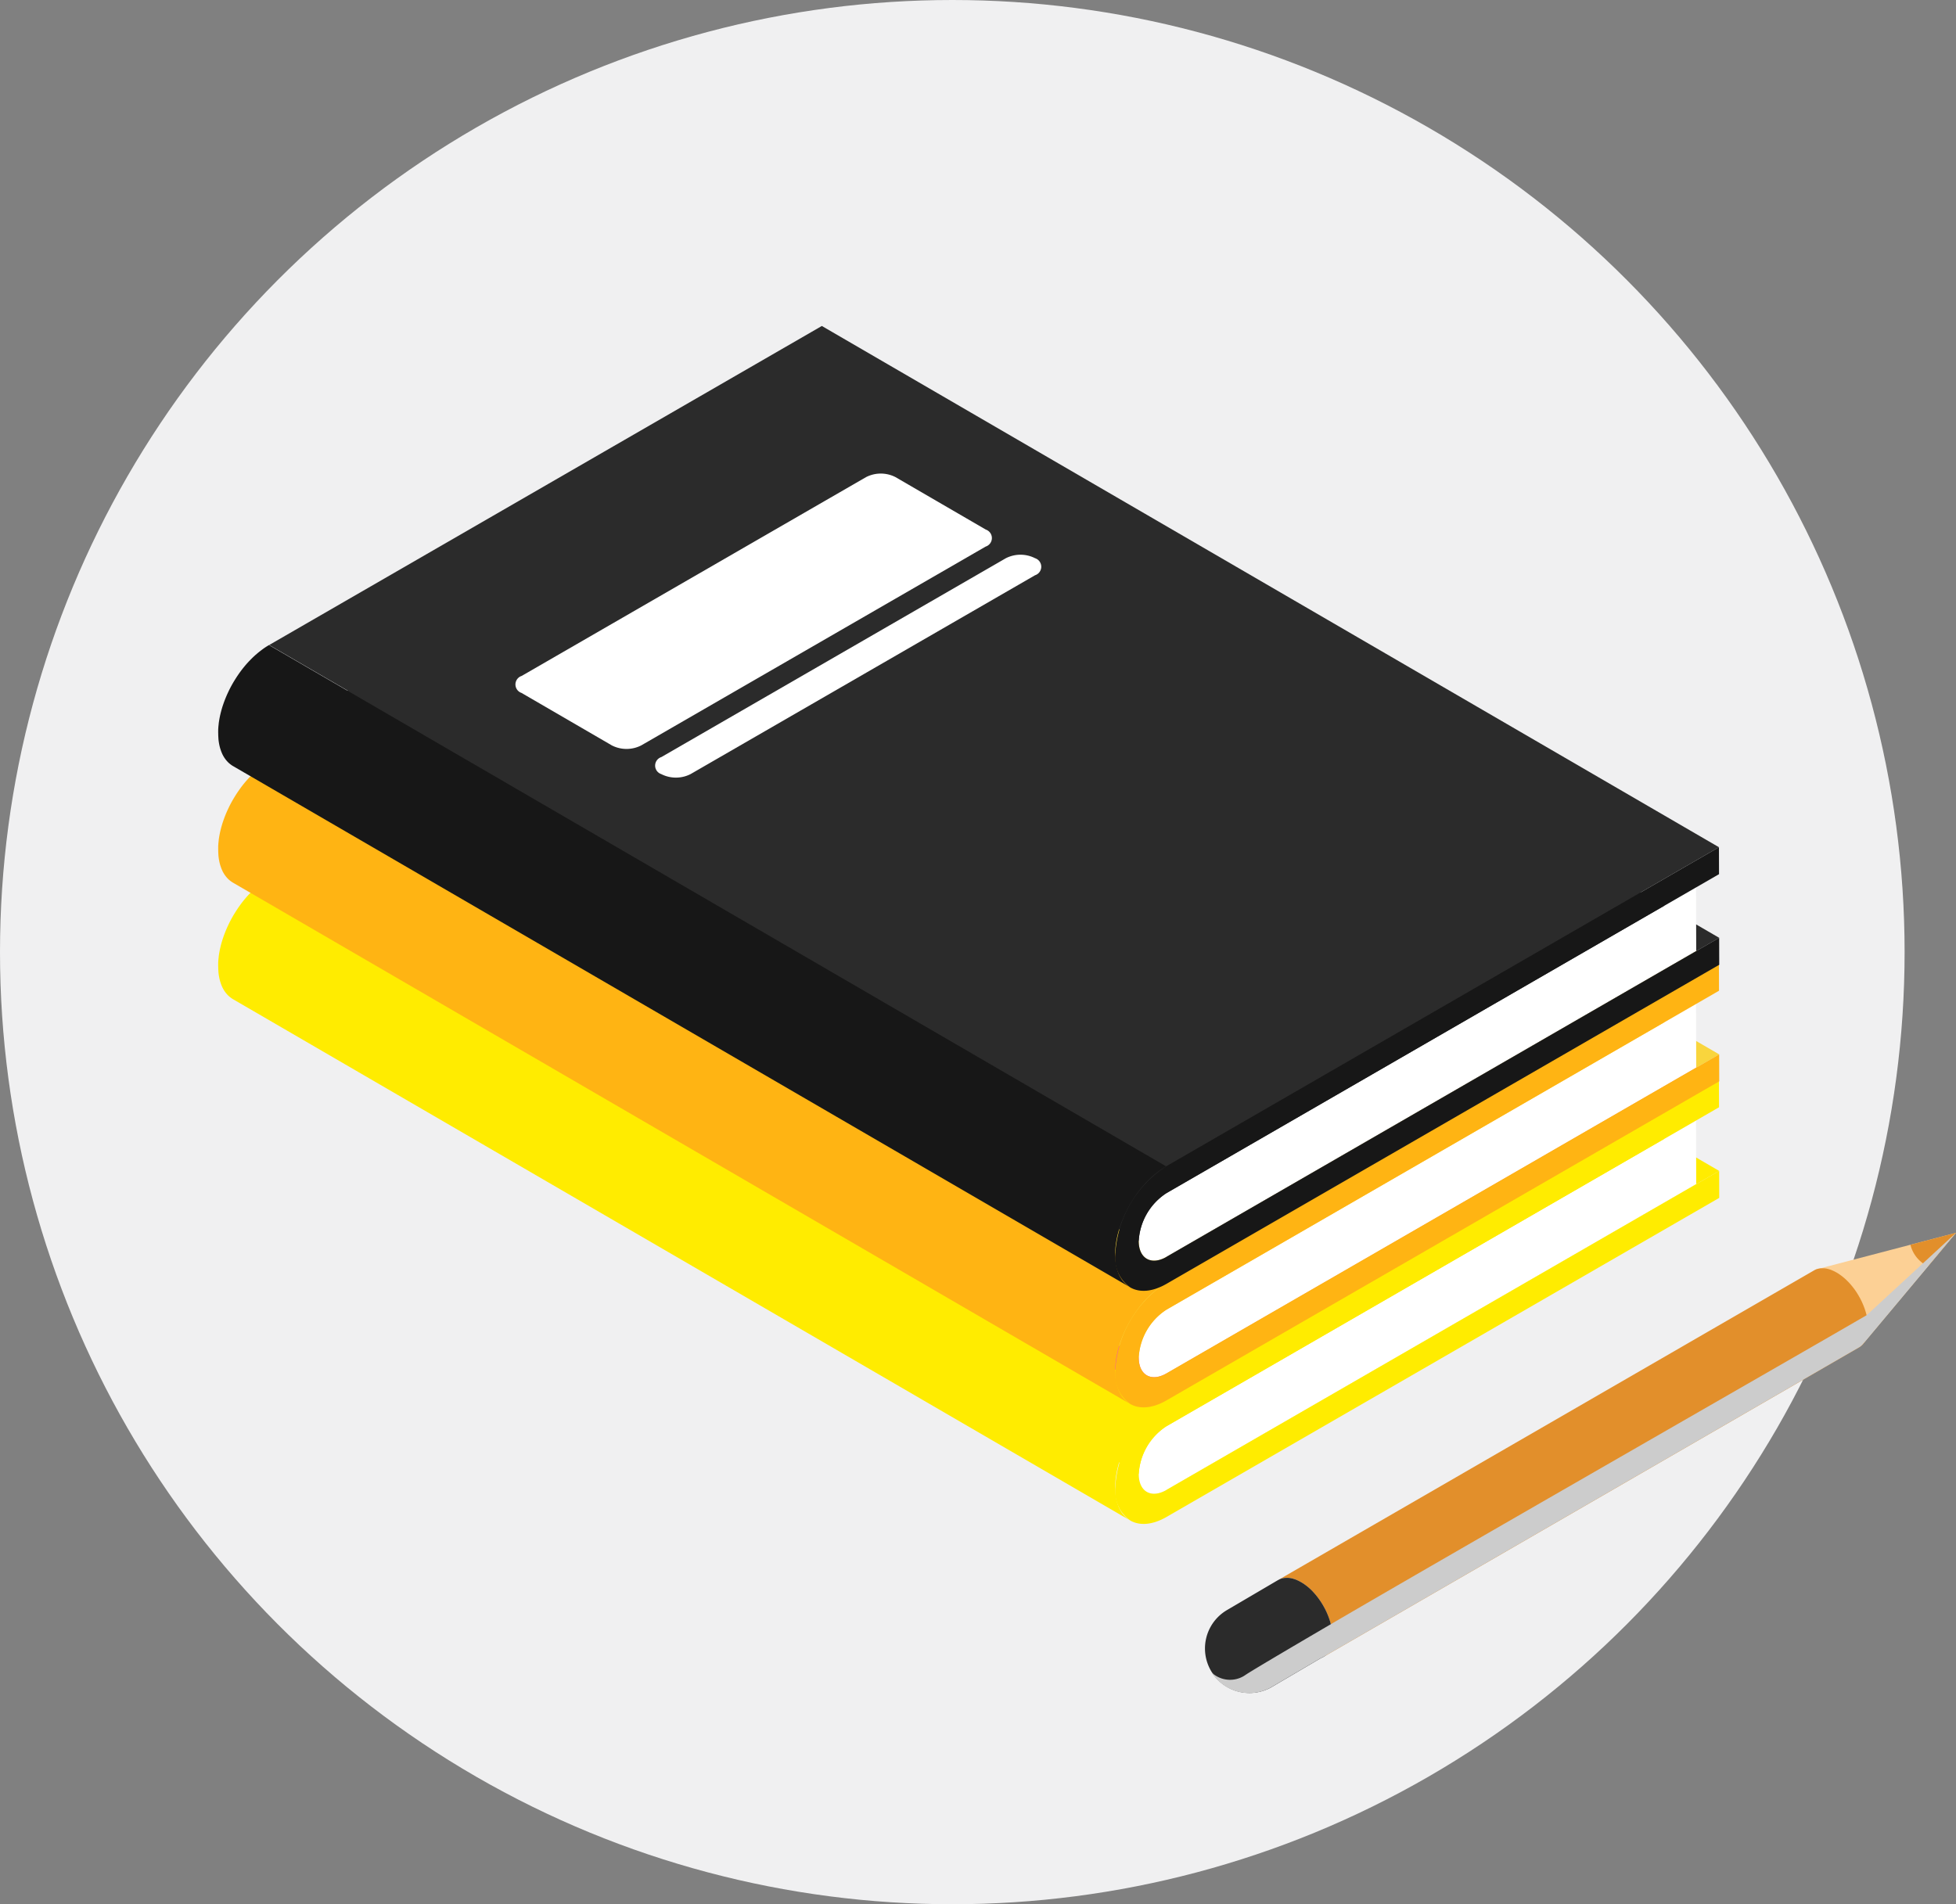 <svg xmlns="http://www.w3.org/2000/svg" width="218.471" height="212.731" viewBox="0 0 218.471 212.731">
  <rect x="0" y="0" width="218.471" height="212.731" fill="#808080" stroke="none"/>
  <g id="Groupe_6459" data-name="Groupe 6459" transform="translate(-4102.789 -87.641)">
    <circle id="Ellipse_79" data-name="Ellipse 79" cx="106.365" cy="106.365" r="106.365" transform="translate(4102.789 87.641)" fill="#f0f0f1"/>
    <g id="Groupe_6458" data-name="Groupe 6458">
      <g id="Groupe_6456" data-name="Groupe 6456">
        <g id="Groupe_6452" data-name="Groupe 6452">
          <path id="Tracé_841" data-name="Tracé 841" d="M4294.812,218.45l-100.2-58.23-61.729,35.64,100.2,58.23Z" fill="#ffec00"/>
          <path id="Tracé_842" data-name="Tracé 842" d="M4233.062,246.978a6.81,6.81,0,0,0-3.085,5.343c0,1.96,1.4,2.754,3.1,1.768l59.167-34.16-.02-7.111Z" fill="#fff"/>
          <path id="Tracé_843" data-name="Tracé 843" d="M4294.783,208.327l-100.2-58.23-61.729,35.64,100.2,58.23Z" fill="#f95a97"/>
          <path id="Tracé_844" data-name="Tracé 844" d="M4233.053,243.967l61.73-35.64.009,3.011-2.563,1.48-59.167,34.16a6.8,6.8,0,0,0-3.085,5.343c0,1.96,1.4,2.754,3.1,1.768l61.73-35.639.008,3.011L4233.091,257.1c-1.58.912-3.01,1-4.046.41a3.984,3.984,0,0,1-1.688-3.676A12.558,12.558,0,0,1,4233.053,243.967Z" fill="#ffec00"/>
          <path id="Tracé_845" data-name="Tracé 845" d="M4127.16,195.347l0-.049c0-.035,0-.07,0-.105s0-.081.006-.123.005-.063.008-.1,0-.073.008-.11l.006-.072c.005-.053.012-.106.018-.159,0-.03.006-.061.01-.091l0-.03c.012-.1.026-.191.041-.287v-.007l.008-.042c.013-.08.026-.16.041-.24l.009-.044c.007-.038.015-.076.023-.114s.018-.093.029-.14c0-.026.012-.052.018-.078.009-.042.019-.084.029-.126s.014-.063.022-.1l.031-.116c.011-.042.021-.084.033-.126l.016-.062c.015-.055.032-.11.048-.166q.016-.052.031-.1l.009-.031c.03-.1.062-.2.095-.295v0l.01-.027c.029-.087.059-.174.09-.26l.016-.042c.012-.033.025-.066.037-.1s.035-.093.053-.139c.011-.03.024-.06.036-.09s.029-.072.043-.109l.032-.079c.022-.053.046-.106.068-.159l.036-.084.013-.03q.062-.138.126-.276l.006-.012.037-.077c.034-.071.068-.142.1-.212l.017-.033c.029-.058.059-.115.089-.173s.047-.092.071-.137l.014-.025q.12-.222.247-.441l.021-.037c.008-.014.017-.027.026-.041.121-.2.246-.4.377-.6l.021-.032.037-.054c.106-.156.213-.311.325-.462h0l0-.005c.078-.106.158-.211.239-.314l.011-.014c.06-.077.121-.152.183-.227l.035-.043,0,0c.073-.087.147-.174.221-.258l.011-.013.069-.076.142-.158.028-.028c.032-.035.065-.069.1-.1s.072-.077.108-.114l.041-.04.108-.106c.031-.031.061-.062.092-.092l.054-.05.116-.108c.027-.025.054-.051.082-.076l.064-.056.118-.1.072-.063.078-.064.115-.094.061-.049.1-.076.107-.082.045-.033c.044-.033.089-.064.133-.1l.091-.065.024-.017c.08-.055.161-.109.243-.16l0,0,.016-.01c.074-.046.148-.092.223-.136l.056-.033,100.2,58.23c-.093.054-.185.11-.278.168l-.017.011c-.09.058-.18.117-.269.179-.03.021-.06.043-.091.064-.059.043-.119.085-.177.129-.037.027-.072.055-.108.082-.054.041-.107.083-.159.125l-.116.1c-.05.041-.1.083-.15.126l-.119.1-.144.131-.118.109-.145.141-.108.107c-.05.05-.1.1-.148.153l-.1.1c-.056.06-.112.122-.167.184-.024.026-.048.052-.071.079-.079.089-.157.18-.234.273l-.039.048c-.064.077-.127.156-.19.235-.081.1-.161.209-.239.315l0,.005c-.112.151-.219.306-.325.463l-.057.085q-.2.3-.378.6c-.016.026-.032.052-.047.078q-.127.219-.247.441c-.029.054-.057.108-.085.162s-.06.115-.089.173c-.041.08-.08.161-.119.242-.012.027-.026.054-.039.081-.049.105-.1.211-.143.317-.013.028-.025.057-.037.086-.034.078-.067.157-.1.236l-.044.109c-.031.076-.06.152-.089.229l-.037.1c-.037.1-.072.2-.106.3l-.01.028c-.036.11-.071.219-.1.329-.011.036-.021.071-.032.107-.022.076-.044.151-.064.226-.012.043-.022.085-.033.127-.019.07-.036.14-.053.211-.01.042-.02.084-.029.126-.017.073-.032.145-.047.217-.008.039-.016.077-.023.115-.018.1-.035.19-.05.284l-.008.042q-.025.162-.045.324c0,.03-.007.061-.01.091-.009.077-.017.154-.024.231,0,.037-.006.074-.008.111-.006.072-.01.145-.014.217,0,.035,0,.07-.005.1,0,.1-.006.205,0,.306s0,.211.008.314c0,.03,0,.06,0,.09,0,.07.009.14.015.208,0,.039.008.077.012.115.006.059.013.117.021.174s.012.084.019.126.017.1.027.156.017.091.027.135.021.093.032.138.025.1.039.151.023.081.035.12c.019.062.039.122.06.182l.035.1c.039.1.079.2.124.293l.007.015a3.45,3.45,0,0,0,.192.347l.026.043c.059.092.122.18.188.263l.046.055a2.772,2.772,0,0,0,.2.214l.024.025a2.907,2.907,0,0,0,.235.2l.058.043a2.451,2.451,0,0,0,.258.169l-100.2-58.229a2.681,2.681,0,0,1-.257-.17l-.058-.043a3.085,3.085,0,0,1-.235-.2l-.024-.025a2.875,2.875,0,0,1-.195-.214c-.016-.018-.031-.036-.046-.055a3.228,3.228,0,0,1-.188-.263l-.01-.013c-.006-.009-.01-.02-.016-.029a3.671,3.671,0,0,1-.192-.348l0-.011,0,0c-.045-.094-.085-.192-.124-.293l-.012-.031c-.009-.022-.015-.046-.023-.068-.021-.06-.041-.12-.06-.181-.006-.019-.013-.036-.018-.055s-.011-.044-.017-.066c-.014-.049-.027-.1-.039-.15-.006-.024-.013-.047-.019-.071s-.008-.046-.013-.068c-.01-.044-.019-.089-.027-.135-.005-.026-.011-.05-.015-.077s-.008-.053-.012-.079c-.007-.042-.013-.083-.019-.125,0-.023-.007-.046-.01-.07s-.007-.07-.011-.105-.009-.076-.012-.115l0-.051c-.005-.052-.007-.1-.01-.157l-.006-.09v-.025c0-.089-.006-.18-.006-.272V195.6C4127.156,195.519,4127.158,195.433,4127.16,195.347Z" fill="#ffec00"/>
        </g>
        <g id="Groupe_6453" data-name="Groupe 6453">
          <path id="Tracé_846" data-name="Tracé 846" d="M4294.812,205.43l-100.2-58.23-61.729,35.64,100.2,58.23Z" fill="#f9d53d"/>
          <path id="Tracé_847" data-name="Tracé 847" d="M4233.062,233.958a6.808,6.808,0,0,0-3.085,5.343c0,1.959,1.4,2.753,3.1,1.768l59.167-34.16-.02-7.111Z" fill="#fff"/>
          <path id="Tracé_848" data-name="Tracé 848" d="M4294.783,195.307l-100.2-58.23-61.729,35.64,100.2,58.23Z" fill="#f9d53d"/>
          <path id="Tracé_849" data-name="Tracé 849" d="M4233.053,230.947l61.73-35.64.009,3.011-2.563,1.48-59.167,34.16a6.8,6.8,0,0,0-3.085,5.343c0,1.959,1.4,2.754,3.1,1.768l61.73-35.639.008,3.01-61.729,35.64c-1.58.912-3.01,1-4.046.41a3.985,3.985,0,0,1-1.688-3.676A12.558,12.558,0,0,1,4233.053,230.947Z" fill="#ffb413"/>
          <path id="Tracé_850" data-name="Tracé 850" d="M4127.16,182.327l0-.05c0-.034,0-.069,0-.1s0-.081.006-.123.005-.063.008-.1,0-.073.008-.11l.006-.072c.005-.053.012-.106.018-.159,0-.03.006-.061.01-.091l0-.03c.012-.1.026-.191.041-.287V181.2l.008-.042c.013-.08.026-.16.041-.24l.009-.044c.007-.038.015-.076.023-.114s.018-.093.029-.14c0-.026.012-.052.018-.078.009-.042.019-.084.029-.126s.014-.064.022-.095l.031-.116c.011-.042.021-.084.033-.127l.016-.061c.015-.055.032-.11.048-.166q.016-.053.031-.105l.009-.031c.03-.1.062-.2.095-.295v0l.01-.027q.043-.131.09-.261l.016-.041c.012-.033.025-.066.037-.1l.053-.14c.011-.029.024-.059.036-.089s.029-.072.043-.109l.032-.079c.022-.053.046-.106.068-.159l.036-.084.013-.03q.062-.138.126-.276l.006-.012.037-.078c.034-.07.068-.141.1-.211l.017-.033c.029-.058.059-.115.089-.173s.047-.092.071-.137l.014-.025c.08-.149.162-.295.247-.441l.021-.037c.008-.014.017-.027.026-.041.121-.2.246-.4.377-.6l.021-.032.037-.054c.106-.156.213-.311.325-.462h0l0-.005c.078-.106.158-.211.239-.314l.011-.015c.06-.076.121-.151.183-.226l.035-.043,0,0c.073-.087.147-.174.221-.259l.011-.012.069-.076.142-.158.028-.028c.032-.035.065-.069.1-.1s.072-.077.108-.114l.041-.041.108-.106.092-.091.054-.05c.038-.037.077-.072.116-.108s.054-.051.082-.076l.064-.056.118-.1.072-.063.078-.064.115-.094.061-.049.1-.076.107-.082.045-.034.133-.095.091-.064.024-.017c.08-.055.161-.109.243-.16l0,0,.016-.01c.074-.047.148-.092.223-.136l.056-.033,100.2,58.23c-.093.054-.185.11-.278.168l-.017.011c-.09.058-.18.117-.269.179-.03.021-.06.043-.091.064-.059.043-.119.085-.177.129-.037.027-.072.055-.108.082-.054.041-.107.082-.159.125l-.116.1-.15.125-.119.1-.144.131-.118.109c-.048.046-.1.093-.145.141l-.108.107c-.05.05-.1.1-.148.153l-.1.1c-.056.06-.112.122-.167.184l-.071.078c-.079.09-.157.181-.234.274l-.039.047c-.064.078-.127.157-.19.236-.081.1-.161.208-.239.315l0,0c-.112.151-.219.306-.325.463l-.057.085q-.2.3-.378.6c-.016.026-.032.052-.047.078-.085.146-.167.292-.247.441-.029.054-.057.108-.085.162s-.06.115-.089.173c-.041.08-.08.161-.119.242-.012.027-.026.054-.039.081-.049.1-.1.211-.143.317-.013.028-.025.057-.037.085q-.051.118-.1.237l-.044.109c-.031.076-.06.152-.089.228-.012.034-.025.067-.037.1-.037.1-.072.2-.106.3l-.01.028c-.036.109-.071.219-.1.329-.011.036-.021.071-.032.107-.022.075-.044.151-.064.226-.012.043-.022.085-.033.127-.019.07-.036.14-.053.21-.01.043-.02.085-.029.127-.017.072-.032.145-.047.217-.008.038-.016.077-.023.115-.018.1-.035.19-.05.284l-.008.042q-.025.162-.045.324c0,.03-.007.06-.01.091-.009.077-.017.154-.024.231,0,.037-.006.074-.008.111-.006.072-.01.145-.014.217,0,.035,0,.07-.005.1,0,.1-.006.206,0,.307s0,.211.008.313c0,.031,0,.061,0,.091,0,.07.009.139.015.208,0,.038.008.077.012.115.006.059.013.117.021.174s.012.084.019.126.017.1.027.156.017.091.027.135.021.093.032.138.025.1.039.151.023.081.035.12c.019.062.039.122.06.182l.035.1c.039.1.079.2.124.293l.007.014a3.359,3.359,0,0,0,.192.348l.026.043c.059.092.122.179.188.263l.046.055a2.778,2.778,0,0,0,.2.214l.024.025a2.7,2.7,0,0,0,.235.2c.019.015.038.03.058.044a2.449,2.449,0,0,0,.258.169l-100.2-58.23a2.494,2.494,0,0,1-.257-.169l-.058-.043a3.085,3.085,0,0,1-.235-.2l-.024-.025a2.875,2.875,0,0,1-.195-.214c-.016-.018-.031-.036-.046-.055a3.226,3.226,0,0,1-.188-.263l-.01-.014c-.006-.009-.01-.019-.016-.028a3.8,3.8,0,0,1-.192-.348l0-.011,0,0c-.045-.094-.085-.192-.124-.293l-.012-.031c-.009-.022-.015-.046-.023-.068-.021-.06-.041-.12-.06-.181-.006-.019-.013-.036-.018-.055s-.011-.045-.017-.066c-.014-.049-.027-.1-.039-.15-.006-.024-.013-.047-.019-.071s-.008-.046-.013-.068c-.01-.045-.019-.09-.027-.135-.005-.026-.011-.051-.015-.077s-.008-.053-.012-.079c-.007-.042-.013-.083-.019-.125,0-.024-.007-.046-.01-.07s-.007-.07-.011-.1-.009-.077-.012-.115l0-.051c-.005-.052-.007-.105-.01-.157l-.006-.09v-.025q-.006-.134-.006-.273v-.016C4127.156,182.5,4127.158,182.413,4127.16,182.327Z" fill="#ffb413"/>
        </g>
        <g id="Groupe_6455" data-name="Groupe 6455">
          <path id="Tracé_851" data-name="Tracé 851" d="M4294.812,192.409l-100.2-58.23-61.729,35.64,100.2,58.23Z" fill="#2b2b2b"/>
          <path id="Tracé_852" data-name="Tracé 852" d="M4233.062,220.937a6.812,6.812,0,0,0-3.085,5.344c0,1.959,1.4,2.753,3.1,1.768l59.167-34.16-.02-7.112Z" fill="#fff"/>
          <path id="Tracé_853" data-name="Tracé 853" d="M4294.783,182.287l-100.2-58.23-61.729,35.64,100.2,58.23Z" fill="#2b2b2b"/>
          <g id="Groupe_6454" data-name="Groupe 6454">
            <path id="Tracé_854" data-name="Tracé 854" d="M4202.805,140.939l10.088,5.862a1,1,0,0,1-.012,1.9l-38.475,22.214a3.613,3.613,0,0,1-3.276,0l-.293-.171-9.795-5.692a1,1,0,0,1,.012-1.9l33.817-19.525,4.658-2.689A3.611,3.611,0,0,1,4202.805,140.939Z" fill="#fff"/>
            <path id="Tracé_855" data-name="Tracé 855" d="M4176.646,174.118h0a1,1,0,0,1,.01-1.9l38.476-22.214a3.611,3.611,0,0,1,3.276,0h0a1,1,0,0,1-.011,1.9l-38.475,22.214A3.61,3.61,0,0,1,4176.646,174.118Z" fill="#fff"/>
          </g>
          <path id="Tracé_856" data-name="Tracé 856" d="M4233.053,217.927l61.73-35.64.009,3.011-2.563,1.479-59.167,34.16a6.806,6.806,0,0,0-3.085,5.344c0,1.959,1.4,2.754,3.1,1.768l61.73-35.64.008,3.011-61.729,35.64c-1.58.912-3.01,1-4.046.41a3.985,3.985,0,0,1-1.688-3.676A12.558,12.558,0,0,1,4233.053,217.927Z" fill="#171717"/>
          <path id="Tracé_857" data-name="Tracé 857" d="M4127.16,169.306l0-.049c0-.034,0-.069,0-.1s0-.082.006-.123.005-.063.008-.1,0-.073.008-.11l.006-.073c.005-.052.012-.1.018-.158,0-.03.006-.061.01-.091l0-.03c.012-.1.026-.191.041-.287v-.007l.008-.042c.013-.08.026-.16.041-.24l.009-.044c.007-.038.015-.076.023-.114s.018-.093.029-.14c0-.026.012-.052.018-.079s.019-.083.029-.125.014-.064.022-.1l.031-.115c.011-.042.021-.085.033-.127l.016-.061c.015-.055.032-.111.048-.166.011-.035.021-.07.031-.106l.009-.03c.03-.1.062-.2.095-.295v0l.01-.027q.043-.13.09-.261l.016-.041c.012-.033.025-.066.037-.1l.053-.14c.011-.03.024-.059.036-.089s.029-.073.043-.109l.032-.079c.022-.053.046-.106.068-.159l.036-.084.013-.03q.062-.138.126-.276l.006-.012.037-.078c.034-.07.068-.141.1-.211l.017-.033c.029-.058.059-.115.089-.173s.047-.092.071-.138l.014-.024q.12-.224.247-.441l.021-.037c.008-.014.017-.027.026-.041.121-.2.246-.4.377-.6l.021-.032c.012-.019.025-.036.037-.054.106-.156.213-.311.325-.462h0l0,0c.078-.107.158-.211.239-.315l.011-.014c.06-.076.121-.151.183-.226l.035-.043,0,0c.073-.088.147-.174.221-.259l.011-.012.069-.077.142-.157.028-.029.1-.1c.036-.038.072-.077.108-.114l.041-.041.108-.106c.031-.03.061-.062.092-.092l.054-.049c.038-.037.077-.073.116-.108s.054-.051.082-.076l.064-.056.118-.1.072-.063.078-.064c.038-.032.077-.063.115-.094l.061-.049.1-.076.107-.082.045-.034.133-.1.091-.064.024-.017c.08-.055.161-.109.243-.161h0l.016-.01c.074-.047.148-.093.223-.137l.056-.032,100.2,58.23c-.093.053-.185.11-.278.168l-.017.011c-.09.057-.18.117-.269.179-.03.021-.06.043-.091.064-.059.042-.119.085-.177.129-.037.027-.072.055-.108.082-.054.041-.107.082-.159.125l-.116.094-.15.126-.119.1-.144.131-.118.109c-.048.046-.1.093-.145.141s-.072.07-.108.107-.1.1-.148.153l-.1.1c-.056.06-.112.122-.167.184l-.071.078c-.079.09-.157.181-.234.274l-.039.047c-.064.078-.127.156-.19.236-.081.1-.161.208-.239.315l0,.005c-.112.151-.219.306-.325.463l-.057.085q-.2.3-.378.6c-.016.026-.032.052-.047.078q-.127.218-.247.441c-.029.053-.057.108-.085.162s-.06.115-.089.173c-.041.08-.08.161-.119.242-.012.027-.026.054-.039.081-.049.1-.1.21-.143.316-.013.029-.025.058-.037.086-.034.079-.067.158-.1.236l-.044.11c-.031.076-.06.152-.089.228-.012.034-.025.067-.037.1-.037.1-.072.2-.106.3l-.01.028c-.036.109-.071.219-.1.329-.011.036-.021.071-.032.107-.022.075-.044.151-.064.226-.012.043-.022.085-.033.127-.019.07-.036.14-.053.21-.01.043-.02.085-.029.127-.017.072-.032.145-.047.217-.008.038-.016.077-.023.115-.018.1-.035.189-.05.284l-.008.042q-.025.162-.045.324c0,.03-.007.06-.01.091-.009.077-.017.154-.024.231,0,.037-.006.074-.008.111-.006.072-.01.145-.014.217,0,.035,0,.07-.005.1,0,.1-.006.205,0,.307s0,.211.008.313c0,.031,0,.061,0,.091q.006.105.015.207c0,.039.008.078.012.116.006.059.013.117.021.174q.009.063.019.126c.008.052.017.1.027.156s.017.09.027.135.021.093.032.138.025.1.039.151.023.081.035.12c.019.062.039.122.06.181l.035.1c.039.1.079.2.124.293l.007.014a3.359,3.359,0,0,0,.192.348l.026.043c.059.092.122.179.188.263l.046.055a2.775,2.775,0,0,0,.2.214l.024.025a2.708,2.708,0,0,0,.235.2c.019.015.038.03.058.044a2.616,2.616,0,0,0,.258.169l-100.2-58.23a2.671,2.671,0,0,1-.257-.169c-.02-.014-.039-.029-.058-.044a2.859,2.859,0,0,1-.235-.2l-.024-.025a2.875,2.875,0,0,1-.195-.214c-.016-.018-.031-.036-.046-.055-.066-.084-.129-.171-.188-.263l-.01-.014c-.006-.009-.01-.019-.016-.028a3.689,3.689,0,0,1-.192-.349l0-.01,0,0c-.045-.094-.085-.192-.124-.293l-.012-.031c-.009-.022-.015-.046-.023-.068-.021-.06-.041-.12-.06-.182-.006-.018-.013-.036-.018-.055s-.011-.044-.017-.065c-.014-.05-.027-.1-.039-.15-.006-.024-.013-.047-.019-.072s-.008-.045-.013-.067c-.01-.045-.019-.09-.027-.135-.005-.026-.011-.051-.015-.077s-.008-.053-.012-.079c-.007-.042-.013-.083-.019-.125,0-.024-.007-.046-.01-.07s-.007-.07-.011-.1-.009-.077-.012-.115l0-.051c-.005-.052-.007-.1-.01-.157l-.006-.09v-.025q-.006-.133-.006-.273v-.016C4127.156,169.479,4127.158,169.393,4127.16,169.306Z" fill="#171717"/>
        </g>
      </g>
      <g id="Groupe_6457" data-name="Groupe 6457">
        <path id="Tracé_858" data-name="Tracé 858" d="M4321.26,225.364l-3.1,3.708-7.218,8.628-.138.166-.008.008-2.47-1.594-1.958-1.265-.734-5.56.424-.111,10.117-2.648Z" fill="#fcd095"/>
        <path id="Tracé_859" data-name="Tracé 859" d="M4311.44,235.912v.011c0,.058,0,.114,0,.171v.012l0,.054c0,.034-.005.067-.007.1l0,.028c0,.025,0,.049-.008.073s0,.047-.007.069l-.006.038c0,.027-.007.052-.011.077l-.01.053c0,.015,0,.03-.007.044s-.011.056-.017.084-.006.031-.01.046l-.009.038-.025.1-.013.044-.009.029c-.011.038-.024.076-.037.113l-.015.045-.006.014q-.036.093-.075.18l0,.006a2.118,2.118,0,0,1-.134.242l0,0q-.039.059-.079.114c-.012.016-.023.031-.036.046s-.019.024-.029.036l-.074.084-.008.008c-.013.015-.026.028-.04.042l-.01.009c-.045.044-.093.085-.141.123a.434.434,0,0,1-.037.027,1.558,1.558,0,0,1-.155.1l-59.834,34.58.054-.035c.019-.013.038-.023.056-.036s.039-.029.058-.043l.023-.018a.345.345,0,0,0,.03-.023.19.19,0,0,0,.03-.026l.025-.022.014-.014a.334.334,0,0,0,.036-.03q.027-.027.051-.054l.048-.049c.015-.019.031-.039.048-.058l.021-.026.022-.027c.016-.021.03-.043.045-.064s.027-.038.04-.058.027-.045.041-.068.025-.04.037-.062.026-.048.037-.072.022-.041.032-.062l0,0c.012-.025.023-.053.034-.079l.03-.069.03-.084v0c.009-.024.018-.046.025-.07s.018-.059.027-.09l.007-.027.015-.048.022-.1c0-.012,0-.024.008-.036l.009-.04c.007-.034.012-.069.018-.1l.007-.037.007-.041c0-.036.008-.074.012-.111a.168.168,0,0,0,0-.032c0-.016,0-.031,0-.046,0-.043.007-.089.009-.133l0-.024,0-.042c0-.067,0-.135,0-.205s0-.126,0-.19c0-.021,0-.042,0-.064,0-.045-.006-.089-.009-.136l-.006-.068c0-.047-.009-.094-.014-.142l-.006-.057c-.008-.066-.018-.133-.028-.2l0-.026c-.009-.058-.019-.117-.031-.176,0-.023-.009-.047-.015-.07-.008-.045-.018-.09-.028-.135-.006-.027-.013-.052-.018-.078a.538.538,0,0,0-.015-.056c0-.025-.012-.05-.018-.075s-.013-.052-.02-.078c-.013-.046-.027-.093-.04-.14l-.019-.065c-.021-.069-.042-.137-.065-.2l-.006-.019c-.021-.062-.043-.124-.065-.184l-.024-.062c-.017-.047-.036-.1-.054-.142-.01-.022-.019-.045-.027-.067-.02-.049-.041-.1-.062-.147l-.022-.052-.089-.2c-.009-.017-.017-.033-.025-.05q-.036-.075-.073-.15c-.018-.035-.037-.071-.055-.107l-.053-.1c-.049-.092-.1-.183-.152-.272-.018-.032-.037-.061-.055-.091s-.044-.074-.067-.111l-.061-.1-.07-.107-.046-.068c-.065-.1-.131-.192-.2-.286l0,0-.148-.2c-.04-.05-.08-.1-.121-.149l-.021-.026c-.048-.058-.1-.113-.145-.169l-.043-.048c-.034-.039-.069-.077-.1-.115-.02-.022-.041-.043-.061-.064s-.06-.064-.092-.1l-.066-.065-.09-.088c-.024-.022-.048-.045-.073-.067s-.059-.055-.09-.081l-.072-.064c-.032-.026-.062-.052-.094-.079s-.047-.039-.071-.057-.066-.053-.1-.078l-.068-.05c-.035-.028-.072-.054-.109-.08l-.056-.04c-.056-.039-.111-.075-.167-.111l-.011-.006c-.056-.036-.114-.072-.172-.1s-.1-.059-.155-.085l-.027-.016-.055-.026c-.03-.016-.061-.031-.091-.045l-.035-.017c-.023-.011-.046-.02-.069-.029s-.072-.033-.108-.048l-.076-.028c-.029-.011-.058-.022-.087-.031l-.011-.006c-.026-.008-.051-.014-.077-.023s-.047-.016-.07-.022l-.025-.007c-.026-.008-.051-.014-.077-.02s-.04-.01-.058-.015l-.034-.007c-.025-.006-.051-.011-.077-.015l-.043-.008c-.014,0-.03-.007-.045-.009l-.075-.009-.035,0-.05-.007-.075,0h-.025l-.058,0c-.025,0-.048,0-.072,0h-.081c-.024,0-.048,0-.071.006l-.04,0-.038,0-.069.011-.059.01-.015,0c-.023.005-.045.01-.067.017l-.069.016h0l-.065.022-.057.019-.012,0-.062.026-.019.008-.045.019h0c-.021.009-.04.021-.061.031s-.042.021-.063.034l59.829-34.576a1.443,1.443,0,0,1,.132-.068.48.48,0,0,1,.044-.02.461.461,0,0,1,.052-.02.218.218,0,0,1,.043-.018l.01,0c.022-.009.045-.016.067-.023s.032-.011.049-.015l.1-.025.033-.007h0l.015,0c.034-.006.069-.012.1-.016a.538.538,0,0,1,.06-.008h.021a.235.235,0,0,1,.037,0c.037,0,.073-.005.111-.006h.037a.247.247,0,0,1,.027,0l.089,0,.05,0h.024l.076.008.057.007.027,0,.072.013.056.009.035.007.062.014.048.011.049.013.063.017.035.01.073.023a.5.5,0,0,0,.051.017l.018.006c.047.017.094.034.142.054h0l.14.061.022.009.051.024.069.034.047.023.057.029.041.024c.038.019.076.039.114.061l.034.021c.046.027.091.055.136.083l.013.008h0c.05.031.1.065.15.1l.015.01.056.041c.028.019.055.038.082.058l.029.02.066.052c.021.014.041.031.061.047l.037.029c.024.019.049.039.072.059l.048.04.045.038.072.064c.014.011.027.024.04.035l.051.046.072.068c.01.01.021.021.032.03l.058.057c.022.022.044.043.066.066l.025.025c.024.023.046.046.068.069l.06.064.017.018.089.1.042.047.007.007c.046.053.092.106.137.161h0l.022.028c.038.045.076.092.112.138l.008.01q.075.1.149.195v0c.069.093.136.189.2.285l.022.034c.009.012.016.024.024.036l.07.107c.02.032.04.065.061.1l.066.109.041.068.014.024c.052.09.1.18.153.271l.008.016.045.086c.019.036.036.07.054.106l.011.021c.021.043.043.086.063.13l.024.048,0,.008c.027.056.052.114.078.171l.008.018.022.052c.015.032.028.066.042.1l.02.049.027.068c.007.018.015.037.021.055s.023.057.034.086l.023.061.009.026c.019.053.038.107.056.16l.006.018v0c.02.061.04.122.058.182l.006.019.019.066c.01.034.02.069.029.1l.011.038c.007.025.013.051.021.078l.018.071c.005.02.009.04.014.06s.013.051.018.077.008.032.011.049l.019.086c0,.024.009.047.013.071l0,.027c.01.05.019.1.027.149l0,.025v.005c.009.058.017.118.025.177l0,.019.006.056c.005.033.008.065.011.1l0,.045c0,.022,0,.045,0,.068a.464.464,0,0,0,.005.059c0,.025,0,.051,0,.077l0,.064v.03C4311.439,235.806,4311.44,235.86,4311.44,235.912Z" fill="#e28f2b"/>
        <path id="Tracé_860" data-name="Tracé 860" d="M4251.606,270.491c0,.07,0,.138,0,.205l0,.042,0,.024c0,.044-.005.09-.009.133,0,.015,0,.03,0,.046a.168.168,0,0,1,0,.032c0,.037-.007.075-.012.111l-.007.041-.007.037c-.006.035-.011.07-.018.1l-.009.04c0,.012-.006.024-.008.036l-.022.1-.015.048-.007.027c-.009.031-.017.061-.027.09s-.016.046-.025.07v0l-.03.084-.03.069c-.011.026-.022.054-.034.079l0,0c-.01.021-.021.041-.032.062s-.024.049-.037.072-.025.042-.037.062-.027.046-.041.068-.026.039-.04.058-.029.043-.045.064l-.022.027-.021.026c-.017.019-.033.039-.048.058l-.048.049q-.024.027-.051.054a.334.334,0,0,1-.036.03l.007.01-.046.026,0,0a.207.207,0,0,1-.027.024.345.345,0,0,1-.03.023l-.023.018c-.019.014-.038.03-.058.043s-.037.023-.056.036a1.716,1.716,0,0,1-.309.152l-5.489,3.226a4.973,4.973,0,0,1-5.039-8.575l5.73-3.367,0,.008c.016-.01.03-.021.046-.029s.042-.023.063-.034.04-.022.061-.031h0l.045-.019.019-.008.062-.026.012,0,.057-.019.065-.022h0l.069-.016c.022-.007.044-.012.067-.017l.015,0,.059-.01.069-.011.038,0,.04,0c.023,0,.047,0,.071-.006h.081c.024,0,.047,0,.072,0l.058,0h.025l.075,0,.05.007.035,0,.075.009c.015,0,.031.007.045.009l.043.008c.026,0,.052.009.077.015l.034.007c.018.005.038.011.058.015s.051.012.077.02l.025.007c.023.006.047.015.07.022s.051.015.077.023l.011.006c.029.009.058.02.087.031l.076.028c.036.015.072.032.108.048s.046.018.069.029l.035.017c.03.014.061.029.091.045l.055.026.027.016c.051.026.1.054.155.085s.116.068.172.1l.011.006c.056.036.111.072.167.111l.056.04c.037.026.074.052.109.08l.068.05c.032.025.066.051.1.078s.047.038.071.057.062.053.094.079l.072.064c.031.026.06.053.09.081s.049.045.073.067l.09.088.066.065c.032.031.062.064.092.1s.041.042.061.064c.036.038.071.076.1.115l.043.048c.048.056.1.111.145.169l.021.026c.041.049.081.1.121.149l.148.2,0,0c.069.094.135.189.2.286l.046.068.07.107.061.1c.023.037.045.074.067.111s.037.059.055.091c.052.089.1.18.152.272l.053.1c.018.036.037.072.055.107s.049.1.073.15c.008.017.016.033.025.05l.089.2.022.052c.021.049.042.1.062.147.008.022.017.045.027.067.018.047.037.1.054.142l.024.062c.022.06.044.122.065.184l.006.019c.023.067.044.135.065.2l.019.065c.013.047.027.094.04.14.007.026.013.053.02.078s.013.05.018.075a.538.538,0,0,1,.015.056c0,.026.012.051.018.078.01.045.02.09.028.135.006.023.011.047.015.07.012.059.022.118.031.176l0,.026c.01.067.02.134.028.2l.006.057c.005.048.011.1.014.142l.006.068c0,.047.005.091.009.136,0,.022,0,.043,0,.064C4251.6,270.365,4251.606,270.428,4251.606,270.491Z" fill="#2b2b2b"/>
        <path id="Tracé_861" data-name="Tracé 861" d="M4321.26,225.364l-3.1,3.708h0a2.9,2.9,0,0,1-.589-.3,3.606,3.606,0,0,1-1.4-2.073Z" fill="#e28f2b"/>
        <path id="Tracé_862" data-name="Tracé 862" d="M4321.26,225.364l-3.1,3.708-7.218,8.628c-.012.016-.023.031-.036.046s-.019.024-.029.036l-.074.084-.008.008c-.013.015-.026.028-.04.042l-.01.009c-.045.044-.093.085-.141.123a.434.434,0,0,1-.037.027,1.558,1.558,0,0,1-.155.1l-59.834,34.58.054-.035a1.716,1.716,0,0,1-.309.152l-5.489,3.226a4.971,4.971,0,0,1-6.713-1.615,3,3,0,0,0,3.718.313c.494-.356,4.265-2.588,9.589-5.707,12.287-7.195,49.286-28.408,56.9-32.813l2.952-1.709,6.293-5.8Z" fill="#ccc" style="mix-blend-mode: multiply;isolation: isolate"/>
      </g>
    </g>
  </g>
</svg>
